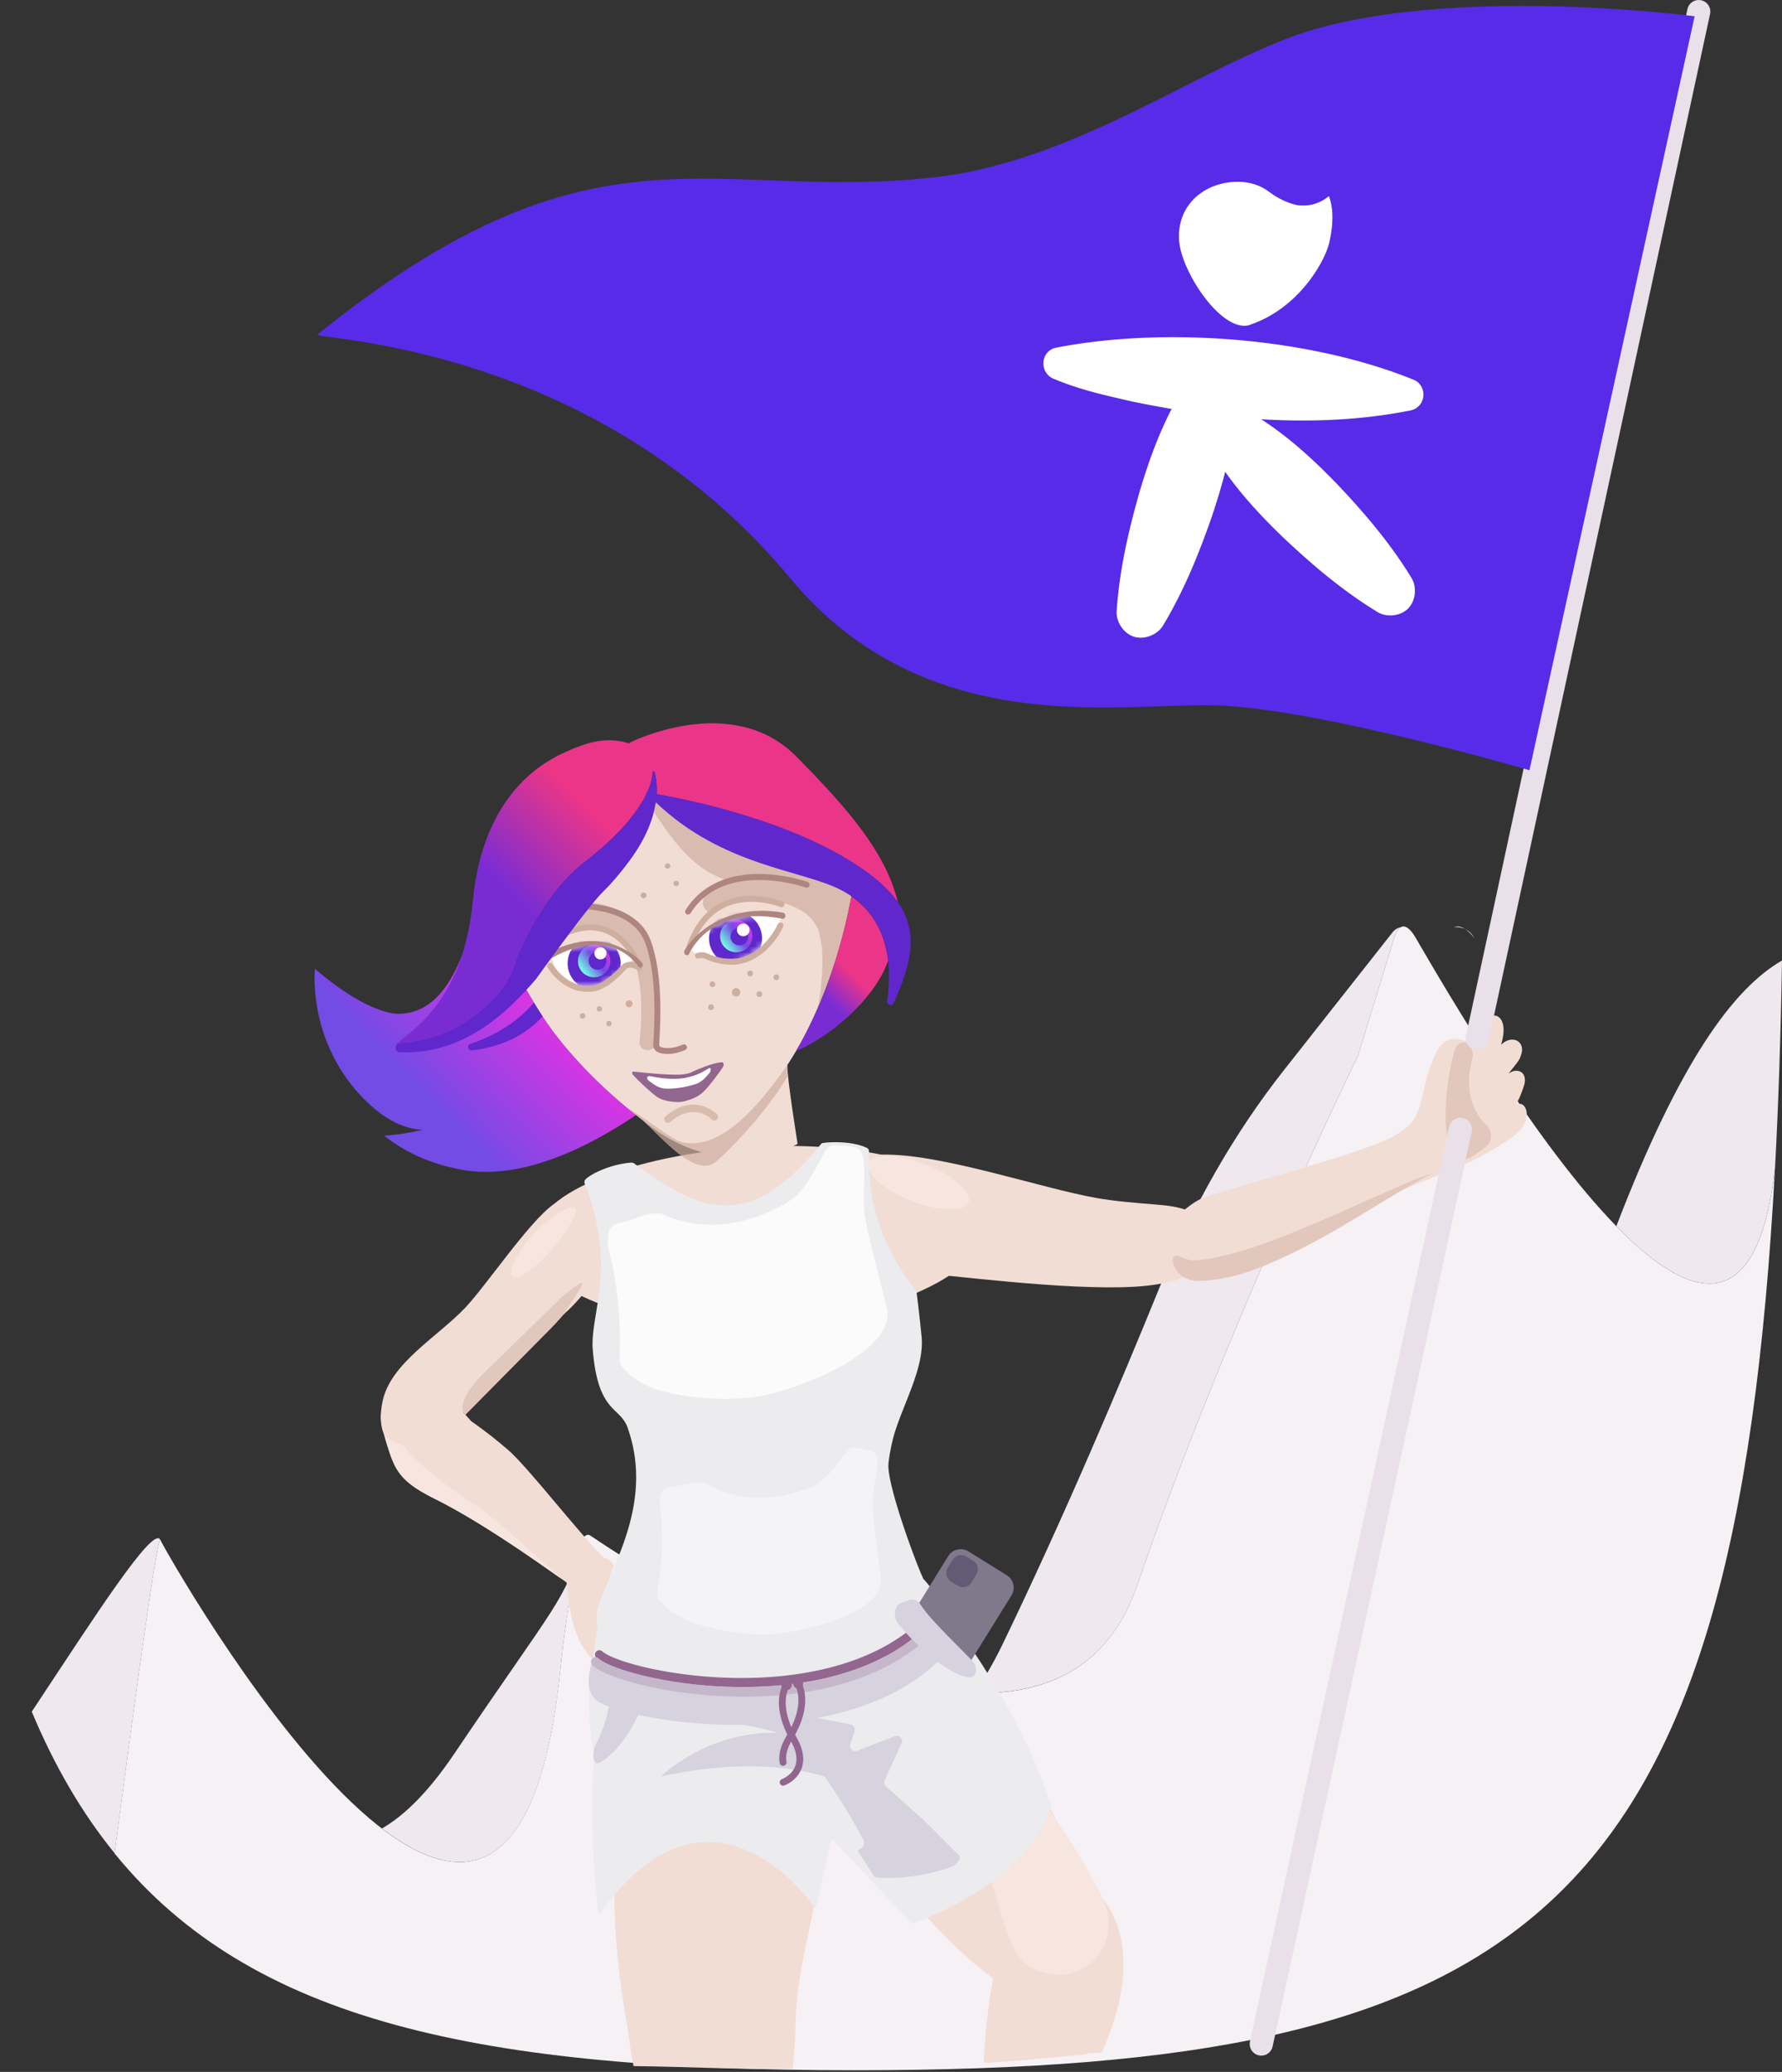<svg xmlns="http://www.w3.org/2000/svg" width="308" height="358" fill="none" viewBox="0 0 308 358">
  <rect x="0" y="0" width="308" height="358" fill="#333333" stroke="none"/>
  <g class="manifest-hero__manifest-hero">
    <path fill="#EEE8EE" d="M59.79 266.4s-.02.04-.02.06c0-.02.02-.04.03-.06h-.01Zm195-104.35a3.38 3.38 0 0 0-1.54-1.5c.51.33 1.03.84 1.54 1.5Z" class="manifest-hero__Vector"/>
    <g class="manifest-hero__Group">
      <path fill="#F5F1F5" d="M306.803 201.72c-6.139 55.28-50.087-18.93-62.114-39.67-1.403-2.42-2.8-2.82-3.723 0l-6.287 20.45s-22.051 44.8-38.149 91.46c-15.114 43.81-85.879-2.77-94.478-8.62-.488-.33-1.079-.04-1.293.64-.79 2.5-2.526 9.16-3.967 22.97-8.843 84.56-68.187-20.87-69.08-22.87-.495-1.11-4.47 28.01-7.912 54.17 23.676 29.1 63.296 37.47 127.973 37.47 117.202 0 152.123-27.47 159.023-155.99l.007-.01Z" class="manifest-hero__ill-shadow-light"/>
      <path fill="#EFE8EE" d="M196.538 273.95c16.097-46.66 38.149-91.46 38.149-91.46l6.286-20.45c.325-.99.71-1.57 1.131-1.82-.51.09-1.012.37-1.426.89l-18.742 23.77c-8.547 10.84-15.772 23.43-21.416 37.32-6.627 16.3-16.622 39.98-27.297 62.04-1.522 3.14-3.14 5.88-4.817 8.28 12.544.3 23.256-4.4 28.139-18.57h-.007Zm110.258-72.14c.598-11.17.99-23.09 1.204-35.84-8.451 4.86-17.752 17.6-28.634 45.9 12.707 13.03 24.445 16.49 27.422-10.06h.008ZM27.712 266.07c-1.205-2.58-11.296 13.17-22.222 29.69 3.952 9.44 8.688 17.54 14.324 24.46 3.428-26.04 7.373-54.99 7.898-54.16v.01ZM96.8 288.94c1.351-12.91 2.947-19.56 3.804-22.42-3.007 10.23-4.447 10.38-22.11 36.54-4.411 6.53-8.578 10.64-12.478 12.88 13.83 10.6 26.986 9.39 30.79-26.99l-.007-.01Z" class="manifest-hero__ill-shadow-dark"/>
    </g>
    <path fill="#F4F1F5" d="M253.25 160.55c-.69-.46-1.35-.58-1.96-.33.67-.08 1.35.03 1.96.33ZM59.75 266.52s.01-.04.02-.05c0 .02-.01.03-.02.05Z" class="manifest-hero__Vector"/>
    <g class="manifest-hero__Group manifest-hero__2">
      <g class="manifest-hero__Group">
        <g class="manifest-hero__Group">
          <path fill="#F1DDD4" d="M179.33 308.4c10.6 19.82 16.38 32.54 10.43 37.37-5.95 4.83-18.89-1.22-33.06-18.67-14.17-17.45-40.78-22.83-6.94-47.44 6.2-4.51 18.61 8.26 29.57 28.74Z" class="manifest-hero__Vector"/>
          <path fill="#F1DDD4" d="M185 324.49c-6.17-1.24-12.3 4.63-14.45 25.02-.27 2.53-.36 4.04-.55 6.94 6.79-.33 11.22-.94 17.5-1.45.16-.36 2.84-.14 3-.5 8.35-18.73.67-28.78-5.5-30.02v.01Z" class="manifest-hero__Vector"/>
          <path fill="#F7E6DF" d="M166.03 310.369c-11.08-14.64-14.51-24.319-12.09-26.149 2.42-1.83 9.78 4.87 20.86 19.51 2.66 3.52 5.25 7.089 7.73 10.729 2.02 2.98 3.98 6 5.74 9.13 1.18 2.09 2.38 4.27 3.07 6.59.82 2.74-.02 5.96-1.87 8.1-3.18 3.66-8.87 3.92-12.7.59-3.84-3.33-6.67-23.13-10.74-28.5Z" class="manifest-hero__Vector"/>
        </g>
        <path fill="#92668F" d="M111.8 337.13c1.31 1.74 8.9-5.25 13.17-8.47 4.27-3.22 3.62-1.46 2.31-3.2-1.31-1.74-6.35-1.16-10.62 2.06-4.27 3.22-6.17 7.87-4.86 9.61Z" class="manifest-hero__Vector"/>
        <g class="manifest-hero__Group">
          <path fill="#F1DDD4" d="M113.9 307.65c-7.66.24-9.64 17.93-5.75 40.83.62 3.62.74 5.38 1.35 8.52 5.059.056 10.02.232 15 .363 4.132.108 8.277.185 12.5.137.32-2.87.42-4.82.5-8.12.5-22.47 18.23-43.03-23.59-41.74l-.01.01Z" class="manifest-hero__Vector"/>
          <path fill="#F1DDD4" d="M130.53 315.65c-3.04-.09-6.42 9.6-6.95 27.96-.16 5.42-.02 8.55.34 13.1 3.33 0 6.6-.02 9.83-.04.04-.51.09.98.13.46.35-4.4.57-8.8.7-13.21.53-18.35-1.01-28.19-4.04-28.27h-.01Z" class="manifest-hero__Vector"/>
        </g>
        <path fill="#ECEBEE" d="m102.81 282.48-.09-.05s.04 0 .1.01c.23-1.14.42-1.78.42-1.78l24.53 2.93c13.03-.19 25.07-4.95 31.84-10.77 0 0 13.34 14.18 9.63 34.54 0 0-20.18-5.98-28.22 3.28l-3.45-2.97c-22.62-3.4-27.4 11.21-27.4 11.21l-2.2-2.07c-8.37-13.65-6.22-29.12-5.16-34.33Z" class="manifest-hero__Vector"/>
        <path fill="#ECEBEE" d="M137.21 290.82 162 276.7s14.04 17.27 19.67 35.34c0 0-2.66 12.47-24.02 20.37l-21.54-22.87" class="manifest-hero__Vector"/>
        <path fill="#ECEBEE" d="m149.56 308.3-5.53 7.85-3.04 13.73s-17.83-26.78-37.52 1.07c0 0-3.09-24.05.91-36.29" class="manifest-hero__Vector"/>
        <path fill="#D6D2DE" d="m135.69 295.74 11.33 2.24c.53.1.84.64.68 1.15l-.73 2.27a.897.897 0 0 0 1.18 1.11l6.54-2.52c.75-.29 1.47.48 1.14 1.21l-2.93 6.44c-.16.36-.07.78.22 1.04l6.45 5.74s.03.02.04.04l6.12 6.1c.46.46-.48 1.69-1.09 1.92-2.47.94-7.39 2.34-13 1.93a.933.933 0 0 1-.69-.41l-2.62-4.07c-.2-.2.21-.36.59-.64.48-.35.58-1.02.24-1.5 0 0-5.09-10.2-14.3-20.59-.57-.64 0-1.65.84-1.48l-.01.02Z" class="manifest-hero__Vector"/>
        <path fill="#D6D2DE" d="M162.65 276.69a.392.392 0 0 0-.65.01c-1.54 2.38-9.51 12.6-32.75 13.29-17.53.52-23.24-1.28-24.85-3.3-.59-.73-1.73-.52-2.02.37-.78 2.44-1.1 5.26.7 6.71 4.83 3.91 46.22 10.66 61.73-9.76 1.48-1.95-1.16-5.95-2.15-7.33l-.01.01Z" class="manifest-hero__Vector"/>
        <path fill="#D6D2DE" d="M103.1 301.17c-.97 1.81-.55 4.09.62 3.37 4.37-2.69 6.93-8.48 7.9-11.64.32-1.05-.8-2.42-2.18-2.54l-.96-.08c-1.3-.11-1.97-1.65-2.18-.66-.66 3.04-1.16 7.72-3.19 11.54l-.01.01Zm31.33-1.76c-3.49-1.06-8.1-1.96-13.88-2.13 0 0 7.51-4.68 17.01-1.67 2.26.72 4 2.02 4.67 3.4.6 1.23 1.14 2.85.81 4.29.83 1.28 1.51 2.82 1.41 4.39 0 0-10.37-5.06-30.21-.74 0 0 7.93-7.86 20.19-7.54Z" class="manifest-hero__Vector"/>
        <path fill="#F1DDD4" d="M159.56 220c9.69.92 31.08 3.6 40.66 1.88 2.29-.41 4.61-1 6.47-2.4 1.85-1.4 3.14-3.77 2.63-6.04-.43-1.92-2.04-3.4-3.84-4.18-1.8-.78-3.8-.97-5.76-1.13-3.4-.29-6.8-.53-10.16-1.12-9.89-1.75-27.22-7.8-37.26-7.5m-70.84 46.07.5.35c2.03 1.44 3.98 2.98 5.86 4.6 3.52 3.05 12.05 14.2 16.56 18.64 1.22.18 1.7 1.37 1.7 1.37-2.89 7.31-3.58 16.22-3.58 16.22-4.15-3.99-4.18-10.97-4.59-13.34-6.83-4.89-15.46-10.78-22.32-14.23-2.54-1.28-5.16-2.63-6.73-4.94-.9-1.32-1.4-2.88-1.88-4.42-.25-.81-.5-1.62-.71-2.45-.09-.27-.15-.55-.19-.84-.09-.45-.17-.89-.22-1.34-.12-1.05.24-2.06.88-2.86.49-1.08 1.14-2.09 1.8-3.07 1.69-2.52 1.61-1.93 3.04-4.61" class="manifest-hero__Vector"/>
        <path fill="#F1DDD4" d="M92.19 215.61c1.6 8.43 20.57 14.91 42.07 13.23 21.5-1.68 37.63-9.88 36.02-18.31-.33-1.72-1.17-3.3-2.8-4.74-6.37-5.61-21.92-8.82-39.03-7.48-21.5 1.68-37.87 8.87-36.26 17.3Z" class="manifest-hero__Vector"/>
        <path fill="#F7E6DF" d="M167.395 207.759c.685-1.731-2.615-4.659-7.37-6.541-4.756-1.882-9.166-2.005-9.851-.274-.685 1.731 2.615 4.659 7.37 6.541 4.756 1.882 9.166 2.004 9.851.274Z" class="manifest-hero__Vector"/>
        <path fill="#ECEBEE" d="M108.48 246.69c-1.33-3.73-5.14-2.45-6.03-13.53-.49-6.17 4.27-14.1-1.4-28.67-.1-.26 0-.55.18-.74.78-.8 4.14-2.59 7.88-2.86.18-.01.37.04.51.15 10.68 7.78 19.34 12.64 32.29-3.37a.47.47 0 0 1 .27-.16c.88-.17 5.01-.45 7.68.85.16.08.27.23.3.39.34 1.71-1.43 12.02 8.22 24.36l.02.04c.29 2.23.56 4.57.81 7.04.03.27.05.54.08.81.54 5.55-3.63 12.35-4.97 17.7-.3 1.21-.56 2.53-.75 4.1-.43 3.42 4.85 17.63 6.03 20.01-3 5.27-9.5 8.19-17.94 10.81a38.068 38.068 0 0 1-17.42 1.24c-9.27-1.51-21.02-4.21-21.02-4.21-1.65-4.92 10.93-18.05 5.25-33.97l.01.01Z" class="manifest-hero__Vector"/>
        <path fill="#fff" d="M107.1 234.77c-.06 1.26.94 2.04 1.85 2.83 2.86 2.49 6.93 3.27 10.45 3.72 3.6.46 7.31.539 10.9.079 7-.89 24.72-7.73 22.97-15.37-.98-4.16-2.11-8.269-3.08-12.429-.4-1.73-.79-3.471-.88-5.241-.08-1.58.14-5.33.04-6.91-.08-1.23-.18-2.87-1.55-3.19-.81-.19-1.63-.29-2.45-.31-.68-.01-1.69-.17-2.23.34-.27.26-.44.601-.63.931-1.34 2.38-3.38 6.48-5.57 7.97-.8.54-1.63 1.03-2.49 1.47-5.11 2.64-11 3.79-16.64 2.31-1.04-.27-2.04-.651-3.02-1.101-.78-.36-1.71-.199-2.54-.099-.65.08-1.34.41-1.97.61-.94.3-1.83.63-2.79.84-.68.15-1.69.47-2.07 1.16-.17.31-.25.72-.3 1.17-.1.98 0 1.969.25 2.919.67 2.6 2.14 9.401 1.73 18.301h.02Z" class="manifest-hero__Vector" opacity=".8"/>
        <path fill="#fff" d="M113.59 274.999c-.18.97.55 1.67 1.22 2.38 2.08 2.21 5.32 3.22 8.16 3.91 2.9.71 5.92 1.14 8.9 1.14 5.82 0 21.01-3.54 20.38-9.63-.37-3.31-.86-6.61-1.22-9.93-.15-1.38-.28-2.76-.17-4.14.1-1.23.67-4.11.75-5.34.06-.96.15-2.24-.93-2.62-.64-.23-1.3-.39-1.97-.48-.55-.08-1.37-.3-1.86.05-.24.17-.42.42-.61.66-1.34 1.71-3.44 4.69-5.38 5.62-.71.34-1.44.63-2.19.89-4.45 1.54-9.38 1.85-13.84.14-.82-.31-1.6-.7-2.35-1.15-.6-.36-1.38-.33-2.06-.33-.54 0-1.14.19-1.67.28-.8.14-1.56.31-2.37.38-.57.05-1.43.19-1.81.7-.17.22-.28.54-.36.87-.18.75-.2 1.53-.1 2.29.28 2.08.77 7.49-.49 14.33l-.03-.02Z" class="manifest-hero__Vector" opacity=".4"/>
        <path fill="#F7E6DF" d="M67.47 245.69c.37-.28.86.01.89.51.04.74.15 1.69.39 2.12.83 1.47 1.92 2.65 3.08 3.78 3.17 3.1 6.78 5.61 10.39 8 3.23 2.14 11.81 9.93 14.75 12.68-6.68-4.76-14.85-10.28-21.41-13.58-1.74-.88-3.52-1.79-4.97-3.02-.02-.01-.03-.03-.05-.04a9.267 9.267 0 0 1-1.71-1.88c-.9-1.32-1.4-2.88-1.88-4.42-.22-.69-.43-1.4-.61-2.11 0-.78.3-1.43 1.12-2.05l.01.01Z" class="manifest-hero__Vector"/>
        <g class="manifest-hero__Group">
          <path fill="#F1DDD4" d="M95.64 208.12c-4.29 3.08-11.53 13.92-15.21 17.82-4.75 5.03-12.95 9.59-14.31 16.21-.37 1.82-.48 3.73.11 5.34.59 1.62 3.97 2.63 5.69 2.64 1.42 0 2.83-.81 4.05-1.77 2.96-2.34 5.15-5.58 7.34-8.71 5.14-7.34 11.44-8.88 17.21-15.72" class="manifest-hero__Vector"/>
          <path fill="#E2C7BC" d="m97.02 224.19-13.65 13.33s-4.94 4.7-2.96 6.98l14.96-15.12s1.76-1.82 2.12-2.4c3.02-4.79 5.46-7.65-.48-2.8l.01.01Z" class="manifest-hero__Vector"/>
        </g>
        <g class="manifest-hero__Group">
          <path fill="url(#manifest-hero__a)" d="M54.48 167.44c9.48 8.16 14.48 7.74 14.48 7.74 11.83-.21 12.37-20.89 15.32-19.09 1.86 1.13 6.06 12.82 5.82 13.27.68 1.31 2.01 3.74 3.98 6.71 3.27 4.93 8.99 11.21 15.82 16.56l-.18.18c-15.46 10.31-25.09 10.17-29.77 9.33-5.67-1.01-10.1-3.16-13.55-5.91 3.6-.21 6.66-1.02 6.66-1.02-3.79-.1-7.25-2.4-10.11-5.27-5.16-5.17-8.14-12.14-8.54-19.42-.11-1.96 0-3.14.06-3.08h.01Z" class="manifest-hero__Vector"/>
          <path fill="#F1DDD4" d="M137.86 197.66s-1.85-11.5-1.78-13.62c9.13-13.9 11.38-31.13 11.38-31.13l-.3 1.05s.42-.97.03-1.25l-.57-.39c-2.55-1.67-5.54-4.61-9.76-5.07-9.51-1.04-16.05-4.55-19.74-7.17-.12-.09-.24-.17-.36-.26-1.76-1.3-3.18-2.24-3.57-2.66-.1-.11.25-.08.25-.08-.12 2.65-1.21 6.7-5.37 11.83-6.09 7.5-10.22 9.08-13.46 10.67l-.12.43s-.93 3.66-2.96 7.83c-.22.44-1.19 1.07-1.43 1.52.68 1.31 2.01 3.74 3.98 6.71 3.41 5.15 9.49 11.76 16.71 17.26 13.91 11.77 27.07 4.33 27.07 4.33Z" class="manifest-hero__Vector"/>
          <path fill="url(#manifest-hero__b)" d="M99.44 156.7s.19-.05.51-.11c-.16.11-.32.21-.47.31l-.04-.2Z" class="manifest-hero__Vector"/>
          <g class="manifest-hero__Group" opacity=".7">
            <path fill="#CEAE9F" d="M136.11 183.99s-.02.03-.03.05c-.02.49-.02 1.17 0 1.99-3 5.15-8.17 10.94-12.19 14.59-3.63 3.29-9.72-4.34-13.09-7.29-.86-.65-1.8-1.37-2.6-2.05 3.31 1.82 7.81 5.63 9.72 6.08 7.18 1.56 13.94-7.38 18.2-13.37h-.01Zm-27.85-26.08c1.29.7 2.93 1.98 3.68 3.5 0 0 2 12.8 1.48 18.73-.16 1.82-3.02 1.73-2.86-.11.48-5.38.58-10.84-1.64-15.88-.17-.38-.62-.94-.62-.94-.25-.5-1.13-1.27-1.97-1.73-2.49-1.35-4.88-1.75-7.13-1.24 1.16-1.53 2.31-3.01 3.31-4.21 1.89.21 3.83.82 5.76 1.87l-.01.01Zm36.9-4.2c.72.36 1.37.75 1.97 1.17a78.56 78.56 0 0 1-.83 4.02c-.04.03-.07.06-.11.08.02.05.04.1.05.15-.92 3.94-2.46 9.35-4.89 14.97.29-1.47.49-2.95.62-4.44.17-1.97.26-3.99.07-5.97-.06-.57-.21-1.47-.38-2.17-.24-.96-.2-.9-.67-1.71-.06-.1-.31-.47-.33-.52-.15-.19-.3-.37-.46-.54-.19-.2-.39-.39-.59-.58-.1-.1-.16-.16-.18-.19-.03-.02-.09-.06-.21-.15 0 0-.01 0-.02-.01a11.394 11.394 0 0 0-4.96-2c-.24-.04-.49-.06-.74-.09-1.74-.16-3.57-.22-5.29.06-1.36.23-3.42.31-4.34 1.4-.67.79-1.21.71-1.87.03-.78-.8-.6-1.91.07-2.7.99-1.17 2.38-1.86 3.92-2.25a20.3 20.3 0 0 1-2.61-1.09c-3.41-1.72-5.93-4.6-8.13-7.64-.76-1.05-1.49-2.13-2.24-3.19.15-.6.27-1.17.35-1.71 11.47 10.97 25.04 11.65 31.81 15.05l-.01.02Z" class="manifest-hero__Vector"/>
          </g>
          <g class="manifest-hero__Group">
            <g class="manifest-hero__Group">
              <path fill="#fff" d="M134.45 159.84s-4.13 9.3-13.13 5.32c0 0-3.42-1.05-1.8-2.55 2.43-2.26 7.08-4.98 15.1-4.48.99.06-.17 1.72-.17 1.72v-.01ZM108.88 165c-2.32-1.59-6.76-3.19-13.76-.05l.81 2.11s2.24 3.87 6.9 3.28c2.33-.29 5.24-3.19 5.24-3.19l.95-1.05c.29-.32.22-.85-.14-1.1Z" class="manifest-hero__Vector"/>
            </g>
            <g class="manifest-hero__Group">
              <path fill="#CEAE9F" d="M108.73 174.04a.6.6 0 1 0-.001-1.201.6.6 0 0 0 .001 1.201Zm18.5-1.86a.72.72 0 1 0 0-1.44.72.72 0 0 0 0 1.44Zm-21.98 5.16a.47.47 0 1 0-.001-.941.47.47 0 0 0 .001.941Zm-4.55-1.33a.47.47 0 1 0-.001-.941.47.47 0 0 0 .001.941Zm2.9-1.21a.47.47 0 1 0 0-.94.47.47 0 0 0 0 .94Zm19.29-.27a.5.5 0 1 0 0-1 .5.5 0 0 0 0 1Zm.24-3.97a.5.5 0 1 0 0-1 .5.5 0 0 0 0 1Zm11.05-1.2a.5.5 0 1 0 0-1 .5.5 0 0 0 0 1Zm-4.52-.65a.5.5 0 1 0 0-1 .5.5 0 0 0 0 1Zm1.59 3.56a.5.5 0 1 0 0-1 .5.5 0 0 0 0 1Zm-15.87-22.16a.47.47 0 1 0-.001-.941.47.47 0 0 0 .001.941Zm1.49 3.01a.47.47 0 1 0-.001-.941.47.47 0 0 0 .001.941Zm-5.62 2.09a.5.5 0 1 0 0-1 .5.5 0 0 0 0 1Z" class="manifest-hero__Vector"/>
            </g>
            <g class="manifest-hero__Clip manifest-hero__path manifest-hero__group">
              <mask id="manifest-hero__c" width="41" height="13" x="94" y="158" class="manifest-hero__c" maskUnits="userSpaceOnUse" style="mask-type:luminance">
                <g class="manifest-hero__clippath">
                  <path fill="#fff" d="M119.58 162.6c2.38-2.25 6.94-4.96 14.82-4.45.97.06-.16 1.72-.16 1.72s-4.03 9.29-12.89 5.29c0 0-3.36-1.05-1.77-2.55v-.01Zm-24.4 2.63c-.43.21-.67.67-.49 1.11l.36.9c.02.05.05.1.08.15.37.55 2.75 3.62 7.34 2.99 2.48-.34 5.55-3.2 5.55-3.2s.11-.27.46-.46c.58-.31.42-1.67-.16-1.99-2.32-1.26-6.24-2.95-13.13.5h-.01Z" class="manifest-hero__Vector"/>
                </g>
              </mask>
              <g class="manifest-hero__Group" mask="url(#manifest-hero__c)">
                <g class="manifest-hero__Group">
                  <g class="manifest-hero__Group">
                    <path fill="#5F27CC" d="M127.13 166.35a4.2 4.2 0 1 0 .001-8.399 4.2 4.2 0 0 0-.001 8.399Z" class="manifest-hero__Vector"/>
                    <path fill="#5F27CC" d="M122.58 162.68a4.585 4.585 0 0 1 4.02-5.08 4.585 4.585 0 0 1 5.08 4.02 4.585 4.585 0 0 1-4.02 5.08 4.585 4.585 0 0 1-5.08-4.02Zm.76-.09a3.82 3.82 0 0 0 4.23 3.35 3.82 3.82 0 0 0 3.35-4.23 3.82 3.82 0 0 0-4.23-3.35 3.82 3.82 0 0 0-3.35 4.23Z" class="manifest-hero__Vector"/>
                  </g>
                  <path fill="url(#manifest-hero__d)" d="M127.61 160.31c.84-.1 1.6.5 1.69 1.34.09.84-.5 1.6-1.34 1.69-.84.1-1.6-.5-1.69-1.34-.1-.84.5-1.6 1.34-1.69Zm-.68-1.34a2.797 2.797 0 0 0-2.45 3.1 2.797 2.797 0 0 0 3.1 2.45 2.797 2.797 0 0 0 2.45-3.1 2.797 2.797 0 0 0-3.1-2.45Z" class="manifest-hero__Vector"/>
                  <g class="manifest-hero__Group">
                    <path fill="#5F27CC" d="M102.68 170.66a4.2 4.2 0 1 0 0-8.4 4.2 4.2 0 0 0 0 8.4Z" class="manifest-hero__Vector"/>
                    <path fill="#5F27CC" d="M98.3 167.77c-.72-2.42.66-4.98 3.08-5.7 2.42-.72 4.97.66 5.7 3.08.72 2.42-.66 4.97-3.08 5.7-2.42.72-4.98-.66-5.7-3.08Zm.73-.22c.6 2.02 2.73 3.17 4.75 2.57 2.02-.6 3.17-2.73 2.57-4.75a3.821 3.821 0 0 0-4.75-2.57c-2.02.6-3.17 2.73-2.57 4.75Z" class="manifest-hero__Vector"/>
                  </g>
                  <path fill="url(#manifest-hero__e)" d="M102.84 164.57a1.527 1.527 0 1 1 .87 2.93 1.527 1.527 0 1 1-.87-2.93Zm-.9-1.2a2.798 2.798 0 1 0 1.602 5.361 2.798 2.798 0 0 0-1.602-5.361Z" class="manifest-hero__Vector"/>
                </g>
                <g class="manifest-hero__Group">
                  <path fill="#fff" d="M128.46 161.77a1.09 1.09 0 1 0 0-2.18 1.09 1.09 0 0 0 0 2.18Zm-24.68 4.01a1.04 1.04 0 1 0-.001-2.081 1.04 1.04 0 0 0 .001 2.081Z" class="manifest-hero__Vector"/>
                </g>
              </g>
            </g>
            <path fill="#CEAE9F" d="M123.62 193.6a.638.638 0 0 0 .31-1.06c-.04-.04-3.89-3.96-8.9.36-.27.23-.3.63-.07.9.23.27.63.29.9.07 4.08-3.52 7.03-.57 7.15-.44.16.17.39.23.6.18l.01-.01Z" class="manifest-hero__Vector" opacity=".7"/>
            <path fill="#CEAE9F" d="M127.27 166.65c.7-.08 1.38-.25 2.05-.51 4.08-1.57 5.97-5.85 6.05-6.03.11-.26 0-.56-.26-.67-.26-.11-.56 0-.67.26-.02.04-1.81 4.07-5.49 5.49-2.04.79-4.3.63-6.72-.46-.06-.03-.77-.36-1.74-.08-.27.08-.42.36-.34.63.08.27.36.42.63.34.58-.17 1.01.02 1.01.02 1.92.87 3.75 1.2 5.48 1v.01Z" class="manifest-hero__Vector"/>
            <g class="manifest-hero__Group">
              <path fill="#CEAE9F" d="M124.99 155.8c4.85-2.21 10.06-.12 10.28-.02.26.11.38.4.28.66-.11.26-.4.38-.66.28-.05-.02-5.04-2.01-9.48.01-2.64 1.21-4.59 3.59-5.78 7.1-.07.19-.23.32-.42.34-.07 0-.15 0-.22-.02a.503.503 0 0 1-.32-.64c1.29-3.78 3.41-6.37 6.33-7.7l-.01-.01Zm-30.78 6.91c3.75-2.65 7.17-3.54 10.17-2.64 4.31 1.3 6.11 5.8 6.18 5.99.08.2.02.41-.12.55.1.06.21.12.31.2.23.16.29.48.13.71-.16.23-.48.29-.71.13-1.31-.9-1.98-.18-2.06-.08-.11.13-2.53 2.9-4.92 3.61a3.2 3.2 0 0 1-.67.14c-5.1.61-7.78-4-7.89-4.19a.508.508 0 0 1 .19-.69c.24-.14.55-.05.69.19.02.04 2.45 4.22 6.89 3.68 2.19-.26 4.91-3.38 4.92-3.39.33-.41 1.12-.92 2.21-.67-.37-.82-2.06-4.18-5.45-5.2-2.68-.81-5.81.03-9.29 2.49a.51.51 0 0 1-.71-.12.51.51 0 0 1 .12-.71h.01Z" class="manifest-hero__Vector"/>
            </g>
            <path fill="#AE857F" d="M118.78 165.05c.16-.02.3-.13.37-.3 0 0 .9-2.14 3.3-3.93 3.19-2.37 7.6-3.09 12.75-2.07.26.05.5-.14.54-.43.04-.29-.14-.56-.4-.61-3.78-.75-9.24-.45-13.53 2.78-2.6 1.95-3.49 3.71-3.53 3.8-.11.26 0 .58.24.7.08.04.17.06.25.05l.01.01Zm-7.99 2.13s.09-.04.13-.07c.2-.16.23-.48.08-.72-.06-.09-1.35-1.66-4.13-2.86-4.57-1.97-9.49-.48-12.77 1.54-.21.13-.27.44-.14.7.13.26.41.36.62.24 4.47-2.75 8.6-3.46 11.96-2.05 2.52 1.06 3.74 2.96 3.75 2.98.12.19.33.28.51.23l-.01.01Z" class="manifest-hero__Vector"/>
            <path fill="url(#manifest-hero__f)" d="M99.51 156.7s.19-.05.51-.11c-.16.11-.32.21-.47.31l-.04-.2Z" class="manifest-hero__Vector"/>
            <path fill="#AE857F" d="M118.99 158.02c.15-.02.29-.1.37-.23 5.84-9.31 19.75-4.49 19.89-4.44a.509.509 0 1 0 .34-.96c-.15-.05-3.72-1.31-8.11-1.37-5.89-.08-10.37 2.08-12.98 6.23a.504.504 0 0 0 .49.77Zm-1.98 23.88c.47-.11.94-.27 1.41-.47.26-.11.38-.41.26-.67a.498.498 0 0 0-.67-.26c-1.38.6-2.81.75-3.82.4a.382.382 0 0 1-.26-.35c0-.17.02-.37.03-.61.18-3.16.67-11.54-1.49-17.39-1.07-2.9-3.65-4.94-7.47-5.9-2.83-.71-5.32-.59-5.42-.59-.28.01-.5.25-.48.53.01.28.25.5.53.48.1 0 9.58-.42 11.88 5.83 2.08 5.66 1.61 13.88 1.43 16.98-.01.24-.03.45-.03.62-.03.61.35 1.16.94 1.37.88.31 2 .31 3.15.04l.01-.01Z" class="manifest-hero__Vector"/>
            <g class="manifest-hero__Group">
              <path fill="#92668F" d="M119.74 185.16c-.32.14-.94.67-4.11.51-3.3-.16-4.91-.41-6.14-.51-.28-.01-.3.34-.05.61.96 1.05 2.94 2.91 4.08 3.73 1.48 1.04 3.95.92 4.09.91.14-.02 2.55-.35 3.99-1.78 1-.99 2.56-3.05 3.34-4.24.24-.37.14-.87-.16-.85-1.08.09-2.4.46-5.06 1.62h.02Z" class="manifest-hero__Vector"/>
              <path fill="#fff" d="M122.48 184.61c-3.51 2.25-6.52 2.01-10.11 1.35-.6-.11-.71.42-.24.77.02.02.04.03.06.05.17.12.35.25.53.38.13.1.27.19.4.28l.09.06c.5.32 1.08.52 1.67.59.13.01.27.02.4.02 1.79.01 3.57-.34 4.92-.78.57-.19 1.11-.51 1.57-.98.12-.12.23-.25.35-.38.16-.19.32-.36.47-.53 0 0 .02-.02.02-.03.38-.44.29-1.09-.15-.81l.02.01Z" class="manifest-hero__Vector"/>
            </g>
          </g>
          <path fill="#5F27CC" d="M81.23 180.4c3.34-1.1 7.69-3.21 11.06-7.15.44.73.94 1.53 1.5 2.38-2.76 2.97-6.69 5.25-12.27 5.86-.63.07-.88-.89-.28-1.09h-.01Z" class="manifest-hero__Vector"/>
          <g class="manifest-hero__Group">
            <path fill="url(#manifest-hero__g)" d="M145.66 148.01c-11.75-6.79-26.93-9.87-32.16-10.77.1-1.69-.12-2.98-.34-3.8-.06-.22-.35-.2-.36.03-.04 1.01-.35 2.19-.96 3.51l-.21-.03.15.15c-1.56 3.29-4.97 7.41-10.65 11.79-6.26 4.82-10.38 13.1-12.41 18.41-.79 2.06-2.02 3.93-3.59 5.5-5.52 5.49-10.7 6.97-16.14 7.53-.41.04-.62.38-.63.72 0-.42.15-.54.49-.91.24-.26.5-.49.78-.7 7.35-5.5 11.06-13.08 12.12-23.97 1.17-12.13 6.52-21.01 15.28-25.2 4.94-2.36 8.18-2.95 11.74-1.8l.13-.18s17.57-8.88 28.75 2.44c8.7 8.8 15.5 16.52 17.55 25.23-1.8-2.61-4.83-5.21-9.55-7.93l.01-.02Z" class="manifest-hero__Vector"/>
            <path fill="url(#manifest-hero__h)" d="M147.14 154.88c4.22 2.9 5.88 7.09 6.36 11.08-.68 2.16-2.21 4.61-4.24 6.96-.42.49-4.95 5.77-11.69 8.72 6.19-10.52 8.75-22.21 9.57-26.76Z" class="manifest-hero__Vector"/>
          </g>
          <path fill="#5F27CC" d="M68.99 180.31c5.44-.55 10.62-2.04 16.14-7.53 1.57-1.57 2.81-3.44 3.59-5.5 2.03-5.31 6.15-13.59 12.41-18.41 5.68-4.38 9.09-8.49 10.65-11.79l-.15-.15.21.03c.61-1.32.92-2.5.96-3.51 0-.23.3-.25.36-.03.22.82.43 2.12.34 3.8 5.23.91 20.41 3.99 32.16 10.77 14.42 8.33 13.15 15.49 8.83 25.31-.29.66-1.27.35-1.16-.38.84-5.51.71-14.78-8.17-19.23-6.77-3.4-20.34-4.08-31.81-15.05-.4 2.67-1.6 6.07-4.48 10-1.69 2.3-3.21 4.04-4.58 5.39-.33.33-.64.66-.94 1-3.62 4.19-10.67 14.1-10.67 14.1-4.81 5.62-12.44 13.18-23.63 12.69-.88-.04-.92-1.44-.05-1.53l-.01.02Z" class="manifest-hero__Vector"/>
        </g>
        <path fill="#F7E6DF" d="M95.03 216.25c2.63-3.08 5.15-6.73 4.34-7.48-.81-.75-4.87 1.74-7.5 4.82s-4.1 6.19-3.29 6.94c.81.75 3.83-1.2 6.46-4.28h-.01Z" class="manifest-hero__Vector"/>
        <path fill="#92668F" d="M138.02 290.83c11.72-1.69 20.62-6.49 25.79-13.94.24-.35.16-.84-.18-1.09a.747.747 0 0 0-1.06.17c-6.47 9.33-17.79 12.48-26.16 13.49-15.13 1.82-29.88-1.97-32.32-4.13a.75.75 0 0 0-1.07.08c-.27.32-.23.82.09 1.1 2.92 2.58 18.24 6.33 33.49 4.5.47-.06.95-.12 1.41-.19l.01.01Z" class="manifest-hero__Vector"/>
        <path fill="#C5B7CA" d="M138.35 292.49c12.04-1.73 21.17-6.77 26.46-14.63.25-.37.16-.89-.19-1.15a.745.745 0 0 0-1.08.18c-6.62 9.83-18.24 13.12-26.84 14.15-15.55 1.86-30.73-2.21-33.25-4.5a.752.752 0 0 0-1.1.08c-.28.34-.23.87.1 1.17 3.02 2.74 18.78 6.77 34.45 4.9.49-.06.97-.12 1.45-.19v-.01Z" class="manifest-hero__Vector"/>
        <g class="manifest-hero__Group">
          <g class="manifest-hero__Group">
            <path fill="#80798C" d="m167.62 287.26-9.53-9.02 5.81-9.37a2.525 2.525 0 0 1 3.47-.81l6.65 4.13c1.18.73 1.54 2.29.81 3.47l-7.21 11.61v-.01Z" class="manifest-hero__Vector"/>
            <path fill="#635A75" d="m168.194 269.671-1.139-.706a1.74 1.74 0 0 0-2.396.56l-.838 1.351a1.74 1.74 0 0 0 .56 2.396l1.139.707a1.74 1.74 0 0 0 2.396-.561l.838-1.351a1.74 1.74 0 0 0-.56-2.396Z" class="manifest-hero__Vector"/>
          </g>
          <path fill="#D6D2DE" d="M168.17 287.1c-2.01-2.13-7.46-7.3-9.02-9.78-.48-.77-1.26-1.1-1.94-.86l-1.46.53c-1.16.42-1.44 2.3-.52 3.53 2.11 2.82 8.37 8.88 12.27 9.31 1.17.13 1.62-1.72.66-2.73h.01Z" class="manifest-hero__Vector"/>
        </g>
        <path fill="#F1DDD4" d="M260.1 180.019c-.23.14-.44.3-.63.49 0-.19.1-.38.14-.57.05-.21.09-.42.13-.63.08-.43.14-.86.14-1.3 0-.82-.18-1.79-.88-2.3-.89-.64-2.05.17-2.76.74-1.06.85-1.99 1.92-2.68 3.08-.09.15-.22.3-.39.32-.12.01-.24-.04-.35-.08-.71-.28-1.51-.32-2.24-.13-.95.25-1.8 1.06-2.38 2.28-.65 1.36-1.06 2.62-1.45 3.83-.63 1.93-1.13 6.11-2.59 7.99-.79 1.02-1.91 1.76-2.99 2.43-4.51 2.81-28.26 9.02-33.22 10.82-3.38 1.23-11.78 9.51-8.47 12.05 8.85 6.78 33.71-9.01 40.22-12.18 8.2-3.98 13.01-4.62 20.74-9.73.03-.02.07-.04.1-.07 1.87-1.24 2.84-2.06 3.29-4.12.14-.66-.04-1.44-.43-1.86a1.02 1.02 0 0 0-.92-.34c-.22.03-.41.13-.57.22.59-.78 1.16-2.34 1.47-3.3.34-1.03.2-1.91-.38-2.35-.38-.29-.93-.37-1.48-.21-.18.05-.45.2-.76.4.42-.63 1.58-1.91 1.9-2.59.3-.67.58-1.49.3-2.21-.48-1.22-1.84-1.29-2.84-.7l-.02.02Z" class="manifest-hero__Vector"/>
        <path fill="#E2C7BC" d="M203.8 217.04c-.49-.22-1.1.06-1.1.53 0 2.05 2 3.83 4.58 3.76 1.83-.05 3.65-.31 5.42-.72 3.34-.79 6.47-2.1 9.5-3.53 2.74-1.29 5.42-2.69 8.02-4.18 5.38-3.08 10.66-6.56 16.12-9.52l1.42-.62c-2.57.65-5.01 1.83-7.35 2.84-4.71 2.04-9.34 4.19-14.08 6.18-4.73 1.99-9.55 3.92-14.64 5.16-1.86.46-3.71.82-5.65.82-.57 0-1.53-.39-2.24-.72Z" class="manifest-hero__Vector"/>
      </g>
      <path fill="#E2C7BC" d="M252.92 180.11c.18 0 .36.04.54.12.85.4 1.29 1.63.99 2.75-2.04 7.68 2.29 11.25 2.47 11.4.76.61 1.02 1.93.56 2.95-.46 1.02-4.79 3.87-5.56 3.28-2.38-1.84-2.89-10.18-.54-19.06.23-.89.86-1.44 1.53-1.44h.01Z" class="manifest-hero__Vector"/>
      <g class="manifest-hero__Group">
        <path stroke="#E9E0E9" stroke-linecap="round" stroke-miterlimit="10" stroke-width="4" d="M252.41 195.14 218 353.19M293.61 2l-38.28 177.42" class="manifest-hero__Vector"/>
        <path fill="#572BE7" d="M227.87 4.86c-18.19 4.99-40.78 22.95-66.51 25.79-38.73 4.27-58.29-11.69-106.48 27.14-1.15.93 47.72 1.24 81.69 42.11 24.09 28.99 58.46 21.1 74.94 22.03 18.14 1.02 52.84 11.16 52.84 11.16L292.9 2.81s-38.78-5.15-65.03 2.05Z" class="manifest-hero__fill-theme-path"/>
      </g>
      <g class="manifest-hero__Group">
        <path fill="#fff" d="M243.95 99.84c-3.64-5.96-8.11-11.21-12.9-16.25-4.03-4.16-8.24-8.03-13.07-11.15 8.68.52 17.4.16 25.85-1.53a2.763 2.763 0 0 0 2.18-2.43v-.06c.11-1.19-.55-2.34-1.65-2.79-17.86-7.28-42.92-9.24-61.85-5.55-1.18.23-2.05 1.23-2.16 2.43-.12 1.24.56 2.43 1.71 2.92 4.64 1.95 8.96 2.87 13.68 3.96 2.24.46 4.5.89 6.77 1.27-2.39 4.59-4.11 9.46-5.59 14.47-1.91 6.7-3.44 13.44-3.92 20.43-.13 1.89 1.2 3.9 3 4.46s4.04-.32 5.02-1.94c3.61-6 6.21-12.4 8.49-18.99.84-2.51 1.61-5.03 2.25-7.57 2.92 4.14 6.38 7.84 10.08 11.4 5.05 4.76 10.29 9.21 16.25 12.83 1.61.98 3.98.72 5.3-.62 1.3-1.33 1.54-3.68.57-5.27l-.01-.02ZM216.09 56.1c8.41-2.84 12.96-10.97 13.69-14.31.84-3.8.53-6.26-.09-7.91-1.42 1.19-3.22 1.79-5.06 1.6-.2 0-.4-.03-.6-.07-.1-.02-.21-.06-.32-.09-.2-.04-.4-.11-.59-.17-1.27-.42-2.48-1.07-3.59-1.88-.04-.03-.08-.04-.12-.07-1.82-1.43-4.26-2.03-6.91-1.7-5.17.63-9.16 4.52-8.69 10.2.44 5.39 7.48 16.05 12.3 14.42l-.02-.02Z" class="manifest-hero__Vector"/>
      </g>
      <g class="manifest-hero__Group">
        <g class="manifest-hero__Group">
          <path fill="#92668F" d="M135.38 291.83a.918.918 0 0 1-.14-1.28c.31-.39.89-.45 1.28-.14s.45.89.14 1.28-.89.45-1.28.14Z" class="manifest-hero__Vector"/>
          <path fill="#92668F" d="M134.98 308.41a.534.534 0 0 1-.18-.26c-.11-.31.05-.64.36-.75.01 0 1.7-.63 2.29-2.24.45-1.22.17-2.72-.83-4.45-3.42-5.97-1.42-9.44-1.33-9.59.17-.28.53-.37.81-.2.28.17.37.53.2.81-.08.13-1.7 3.08 1.34 8.4 1.18 2.06 1.48 3.9.9 5.46-.79 2.12-2.91 2.89-3 2.93-.2.07-.41.03-.57-.1l.01-.01Z" class="manifest-hero__Vector"/>
        </g>
        <g class="manifest-hero__Group">
          <path fill="#92668F" d="M137.44 291.59a.86.86 0 0 1-.18-1.2.86.86 0 0 1 1.2-.18c.38.28.46.82.18 1.2a.86.86 0 0 1-1.2.18Z" class="manifest-hero__Vector"/>
          <path fill="#92668F" d="M135.99 299.86c3.19-5.24 1.64-8.23 1.57-8.36a.583.583 0 0 1 .23-.8c.28-.16.64-.06.8.22.08.15 1.99 3.67-1.59 9.55-.91 1.49-1.27 2.82-1.07 3.95a.59.59 0 0 1-.38.66.59.59 0 0 1-.78-.43c-.26-1.42.15-3.03 1.22-4.79Z" class="manifest-hero__Vector"/>
        </g>
      </g>
    </g>
  </g>
  <defs>
    <linearGradient id="manifest-hero__a" x1="96.405" x2="67.169" y1="166.524" y2="194.549" class="manifest-hero__a" gradientUnits="userSpaceOnUse">
      <stop offset=".22" stop-color="#D535E3"/>
      <stop offset=".8" stop-color="#734BE5"/>
    </linearGradient>
    <linearGradient id="manifest-hero__b" x1="121.942" x2="67.983" y1="120.64" y2="207.906" class="manifest-hero__b" gradientUnits="userSpaceOnUse">
      <stop offset=".14" stop-color="#E16293"/>
      <stop offset=".33" stop-color="#5F27CC"/>
      <stop offset=".55" stop-color="#498DE8"/>
      <stop offset=".7" stop-color="#66C6EA"/>
      <stop offset=".9" stop-color="#E4ED6C"/>
    </linearGradient>
    <linearGradient id="manifest-hero__d" x1="129.468" x2="125.05" y1="159.952" y2="163.383" class="manifest-hero__d" gradientUnits="userSpaceOnUse">
      <stop stop-color="#D535E3"/>
      <stop offset=".47" stop-color="#734BE5"/>
      <stop offset="1" stop-color="#73FFE5"/>
    </linearGradient>
    <linearGradient id="manifest-hero__e" x1="104.961" x2="100.533" y1="164.248" y2="167.677" class="manifest-hero__e" gradientUnits="userSpaceOnUse">
      <stop stop-color="#D535E3"/>
      <stop offset=".47" stop-color="#734BE5"/>
      <stop offset="1" stop-color="#73FFE5"/>
    </linearGradient>
    <linearGradient id="manifest-hero__f" x1="122.016" x2="68.057" y1="120.644" y2="207.91" class="manifest-hero__f" gradientUnits="userSpaceOnUse">
      <stop offset=".14" stop-color="#E16293"/>
      <stop offset=".33" stop-color="#5F27CC"/>
      <stop offset=".55" stop-color="#498DE8"/>
      <stop offset=".7" stop-color="#66C6EA"/>
      <stop offset=".9" stop-color="#E4ED6C"/>
    </linearGradient>
    <linearGradient id="manifest-hero__g" x1="128.462" x2="101.8" y1="139.679" y2="167.318" class="manifest-hero__g" gradientUnits="userSpaceOnUse">
      <stop offset=".49" stop-color="#EA3588"/>
      <stop offset="1" stop-color="#7A2CD3"/>
    </linearGradient>
    <linearGradient id="manifest-hero__h" x1="149.593" x2="141.344" y1="162.587" y2="171.145" class="manifest-hero__h" gradientUnits="userSpaceOnUse">
      <stop offset=".49" stop-color="#EA3588"/>
      <stop offset="1" stop-color="#7A2CD3"/>
    </linearGradient>
  </defs>
</svg>
